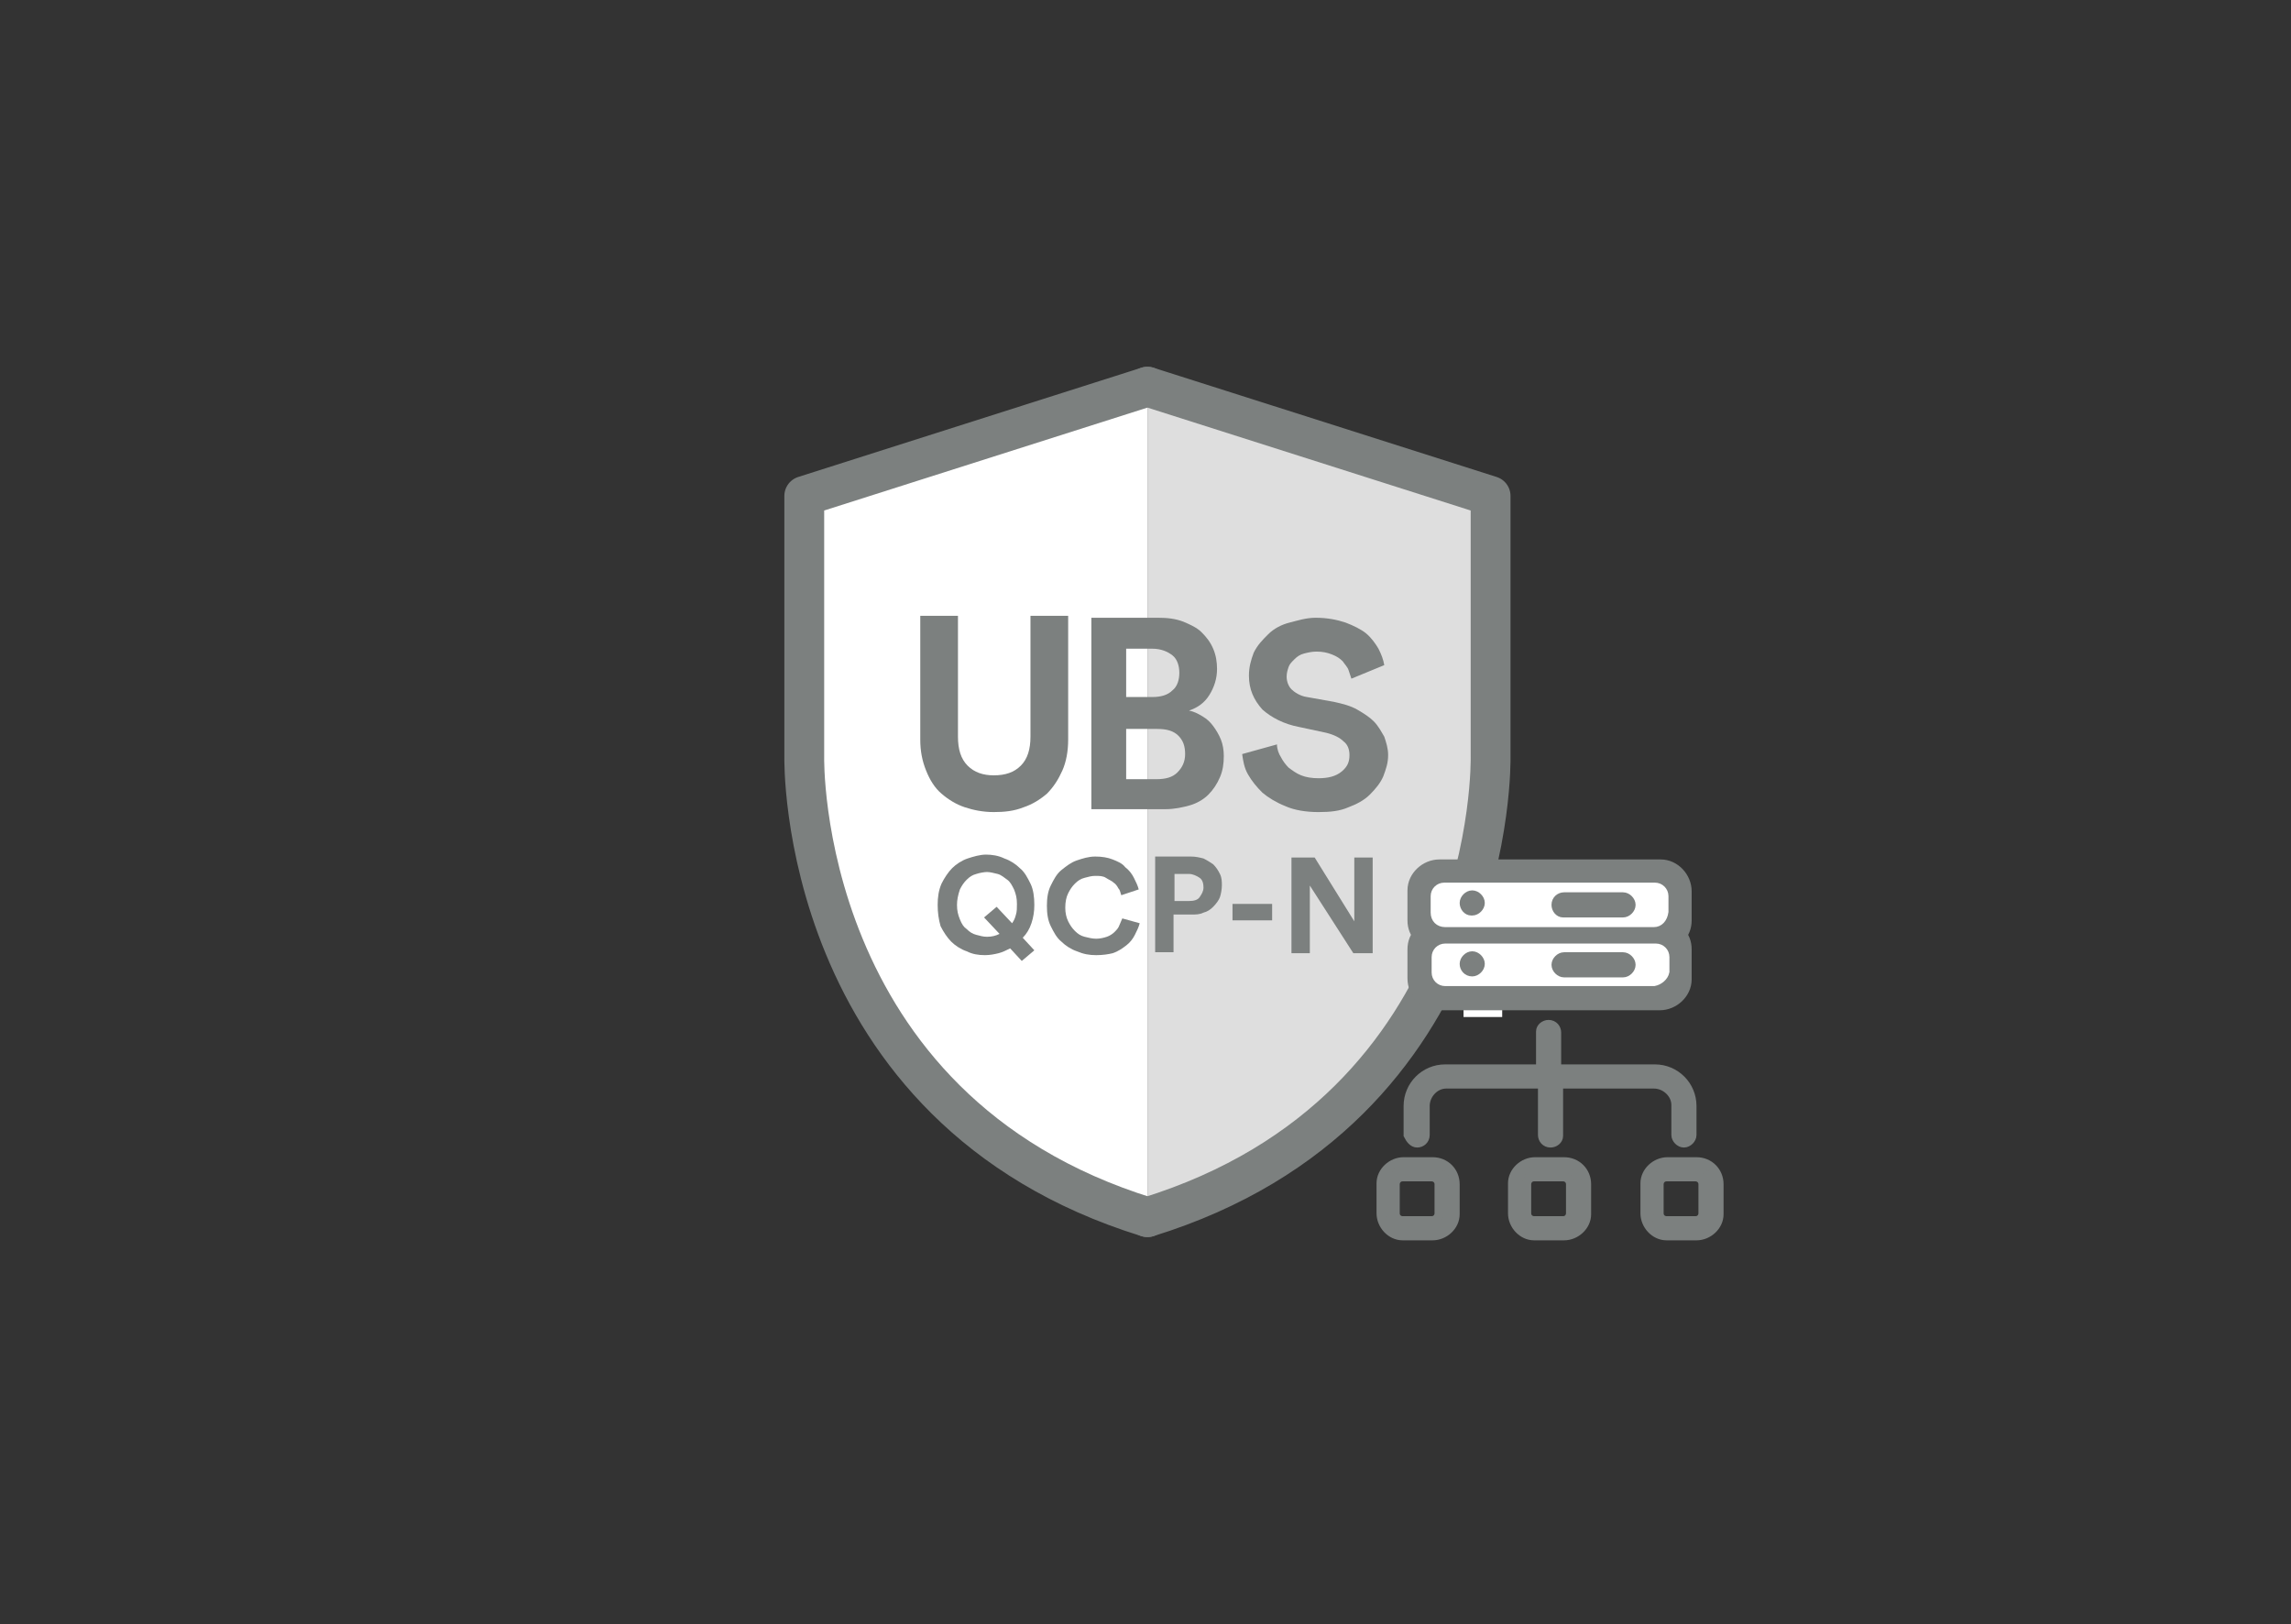 <?xml version="1.0" encoding="utf-8"?>
<!-- Generator: Adobe Illustrator 25.4.1, SVG Export Plug-In . SVG Version: 6.00 Build 0)  -->
<svg version="1.1" id="Ebene_1" xmlns="http://www.w3.org/2000/svg" xmlns:xlink="http://www.w3.org/1999/xlink" x="0px" y="0px"
	 viewBox="0 0 237 168" style="enable-background:new 0 0 237 168;" xml:space="preserve">
<rect x="0" y="0" width="237" height="168" fill="#333333" stroke="none"/>
<style type="text/css">
	.st0{fill:none;}
	
		.st1{fill-rule:evenodd;clip-rule:evenodd;fill:#FFFFFF;stroke:#7C807F;stroke-width:4.12;stroke-linecap:round;stroke-linejoin:round;}
	
		.st2{fill-rule:evenodd;clip-rule:evenodd;fill:#DEDEDE;stroke:#7C807F;stroke-width:4.12;stroke-linecap:round;stroke-linejoin:round;}
	.st3{fill:#FFFFFF;stroke:#FFFFFF;stroke-miterlimit:10;}
	.st4{fill:#7C807F;stroke:#7C807F;stroke-miterlimit:10;}
	.st5{fill:#7C807F;stroke:#7C807F;stroke-width:2;stroke-miterlimit:10;}
	.st6{enable-background:new    ;}
	.st7{fill:#7C807F;}
</style>
<g id="_20180116_ProductPicture_Shop">
	<g id="Artboard">
		<g id="default">
			<polygon id="Rectangle-16-Copy-3" class="st0" points="0,0 237,0 237,168 0,168 			"/>
			<g id="Shield_Basic">
				<g id="Group">
					<path id="Stroke-5-Copy" class="st1" d="M118.7,40L83.2,51.3v27c0,0-0.8,36.4,35.5,47.6"/>
					<g id="shadow">
						<path id="Stroke-3-Copy" class="st2" d="M118.7,40l35.5,11.3v27c0,0,0.8,36.4-35.5,47.6"/>
					</g>
				</g>
			</g>
		</g>
	</g>
</g>
<g id="Ebene_2_1_">
	<path class="st3" d="M154.9,104.7h-3v-8.5h3V104.7z"/>
</g>
<path class="st4" d="M148.2,120.2h-3c-1.2,0-2.3,1-2.3,2.2v0.1v3c0,1.2,1,2.3,2.2,2.3h0.1h3c1.2,0,2.3-1,2.3-2.2v-0.1v-3
	C150.5,121.2,149.5,120.2,148.2,120.2z M148.9,125.5c0,0.4-0.3,0.8-0.8,0.8l0,0h-3c-0.4,0-0.8-0.3-0.8-0.8l0,0v-3
	c0-0.4,0.3-0.8,0.8-0.8l0,0h3c0.4,0,0.8,0.3,0.8,0.8l0,0V125.5z"/>
<path class="st4" d="M161.8,120.2h-3c-1.2,0-2.3,1-2.3,2.2v0.1v3c0,1.2,1,2.3,2.2,2.3h0.1h3c1.2,0,2.3-1,2.3-2.2v-0.1v-3
	C164.1,121.2,163.1,120.2,161.8,120.2z M162.5,125.5c0,0.4-0.3,0.8-0.8,0.8l0,0h-3c-0.4,0-0.8-0.3-0.8-0.8l0,0v-3
	c0-0.4,0.3-0.8,0.8-0.8l0,0h3c0.4,0,0.8,0.3,0.8,0.8l0,0V125.5z"/>
<path class="st4" d="M146.6,118.2c0.4,0,0.8-0.3,0.8-0.8l0,0v-3c0-1.2,1-2.3,2.2-2.3h0.1h9.9v5.3c0,0.4,0.3,0.8,0.8,0.8l0,0
	c0.4,0,0.8-0.3,0.8-0.7v-0.1v-5.3h9.9c1.2,0,2.3,1,2.3,2.2v0.1v3c0,0.4,0.4,0.8,0.8,0.8s0.8-0.4,0.8-0.8v-3c0-2.1-1.7-3.8-3.8-3.8
	l0,0H161v-3.8c0-0.4-0.3-0.8-0.8-0.8l0,0c-0.4,0-0.8,0.3-0.8,0.7v0.1v3.8h-9.9c-2.1,0-3.8,1.7-3.8,3.8l0,0v3
	C145.9,117.8,146.2,118.2,146.6,118.2z"/>
<path class="st4" d="M175.5,120.2h-3c-1.2,0-2.3,1-2.3,2.2v0.1v3c0,1.2,1,2.3,2.2,2.3h0.1h3c1.2,0,2.3-1,2.3-2.2v-0.1v-3
	C177.8,121.2,176.8,120.2,175.5,120.2z M176.2,125.5c0,0.4-0.3,0.8-0.8,0.8l0,0h-3c-0.4,0-0.8-0.3-0.8-0.8l0,0v-3
	c0-0.4,0.3-0.8,0.8-0.8l0,0h3c0.4,0,0.8,0.3,0.8,0.8l0,0V125.5z"/>
<path class="st5" d="M148.9,103.5h22.8c1.2,0,2.3-1,2.3-2.2v-0.1v-3c0-0.6-0.2-1.1-0.6-1.5c0.4-0.4,0.6-0.9,0.6-1.5v-3
	c0-1.2-1-2.3-2.2-2.3h-0.1h-22.8c-1.2,0-2.3,1-2.3,2.2v0.1v3c0,0.6,0.2,1.1,0.6,1.5c-0.4,0.4-0.6,0.9-0.6,1.5v3
	C146.6,102.5,147.6,103.5,148.9,103.5z M148.2,92.1c0-0.4,0.3-0.8,0.8-0.8l0,0h22.8c0.4,0,0.8,0.3,0.8,0.8l0,0v3
	c0,0.4-0.3,0.8-0.8,0.8l0,0H149c-0.4,0-0.8-0.3-0.8-0.8l0,0V92.1z M148.2,98.2c0-0.4,0.3-0.8,0.8-0.8l0,0h22.8
	c0.4,0,0.8,0.3,0.8,0.8l0,0v3c0,0.4-0.3,0.8-0.8,0.8l0,0H149c-0.4,0-0.8-0.3-0.8-0.8l0,0V98.2z"/>
<path class="st3" d="M171.1,101.5h-21.6c-0.5,0-0.9-0.4-0.9-0.9V99c0-0.5,0.4-0.9,0.9-0.9h21.8c0.5,0,0.9,0.4,0.9,0.9v1.5
	C172.1,101,171.6,101.4,171.1,101.5z"/>
<path class="st3" d="M171.1,95.4h-21.6c-0.6,0-1-0.4-1-1v-1.7c0-0.5,0.4-0.9,0.9-0.9h21.8c0.5,0,0.9,0.4,0.9,0.9v1.6
	C172,95,171.6,95.4,171.1,95.4z"/>
<path class="st4" d="M152.3,94.2c0.4,0,0.8-0.4,0.8-0.8s-0.4-0.8-0.8-0.8c-0.4,0-0.8,0.4-0.8,0.8s0.3,0.8,0.7,0.8H152.3z"/>
<path class="st4" d="M152.3,100.5c0.4,0,0.8-0.4,0.8-0.8s-0.4-0.8-0.8-0.8c-0.4,0-0.8,0.4-0.8,0.8S151.8,100.5,152.3,100.5
	L152.3,100.5z"/>
<path class="st4" d="M161.8,94.4h6.1c0.4,0,0.8-0.4,0.8-0.8s-0.4-0.8-0.8-0.8h-6.1c-0.4,0-0.8,0.3-0.8,0.8l0,0
	c0,0.4,0.3,0.8,0.7,0.8H161.8z"/>
<path class="st4" d="M161.8,100.6h6.1c0.4,0,0.8-0.4,0.8-0.8s-0.4-0.8-0.8-0.8h-6.1c-0.4,0-0.8,0.4-0.8,0.8S161.4,100.6,161.8,100.6
	z"/>
<g class="st6">
	<path class="st7" d="M102.8,84c-1.1,0-2.1-0.2-3-0.5c-0.9-0.3-1.7-0.8-2.4-1.4c-0.7-0.6-1.2-1.4-1.6-2.4s-0.6-2-0.6-3.2V63.7h3.9
		v12.5c0,1.3,0.3,2.3,1,3c0.7,0.7,1.6,1,2.7,1c1.2,0,2.1-0.3,2.8-1c0.7-0.7,1-1.7,1-3V63.7h3.9v12.8c0,1.2-0.2,2.3-0.6,3.2
		s-0.9,1.7-1.6,2.4c-0.7,0.6-1.5,1.1-2.4,1.4C104.9,83.9,103.9,84,102.8,84z"/>
</g>
<g class="st6">
	<path class="st7" d="M119.8,63.9c1,0,1.8,0.1,2.6,0.4c0.7,0.3,1.4,0.6,1.9,1.1s0.9,1,1.2,1.7c0.3,0.7,0.4,1.4,0.4,2.1
		c0,1-0.3,1.9-0.8,2.7c-0.5,0.8-1.2,1.3-2.1,1.6c0.5,0.1,0.9,0.3,1.4,0.6s0.8,0.6,1.1,1s0.6,0.9,0.8,1.4c0.2,0.5,0.3,1.1,0.3,1.7
		c0,0.8-0.1,1.5-0.4,2.2s-0.7,1.3-1.2,1.8s-1.2,0.9-1.9,1.1s-1.6,0.4-2.5,0.4h-7.7V63.9H119.8z M119.2,72.1c0.9,0,1.6-0.2,2.1-0.7
		c0.5-0.4,0.7-1.1,0.7-1.8c0-0.7-0.2-1.4-0.7-1.8c-0.5-0.4-1.2-0.7-2.1-0.7h-2.7v5H119.2z M119.6,80.6c1,0,1.7-0.2,2.2-0.7
		s0.8-1.1,0.8-1.9s-0.2-1.4-0.7-1.9s-1.2-0.7-2.2-0.7h-3.2v5.2H119.6z"/>
</g>
<g class="st6">
	<path class="st7" d="M139.8,70.2c-0.1-0.3-0.2-0.6-0.3-0.9s-0.4-0.6-0.6-0.9c-0.3-0.3-0.6-0.5-1.1-0.7c-0.5-0.2-1-0.3-1.6-0.3
		c-0.5,0-0.9,0.1-1.3,0.2c-0.4,0.1-0.7,0.3-1,0.6c-0.3,0.3-0.5,0.5-0.6,0.8c-0.1,0.3-0.2,0.6-0.2,1c0,0.5,0.2,1,0.5,1.3
		s0.9,0.7,1.6,0.8l2.8,0.5c0.9,0.2,1.7,0.4,2.4,0.8s1.3,0.8,1.7,1.2c0.5,0.5,0.8,1.1,1.1,1.6c0.2,0.6,0.4,1.2,0.4,1.9
		c0,0.8-0.2,1.4-0.5,2.2c-0.3,0.7-0.8,1.3-1.4,1.9s-1.4,1-2.2,1.3c-0.9,0.4-1.9,0.5-3.1,0.5c-1.3,0-2.5-0.2-3.4-0.6
		c-1-0.4-1.8-0.9-2.4-1.4c-0.6-0.6-1.1-1.2-1.5-1.9c-0.4-0.7-0.5-1.4-0.6-2.1l3.6-1c0,0.5,0.2,1,0.4,1.3c0.2,0.4,0.5,0.8,0.8,1.1
		c0.4,0.3,0.8,0.6,1.3,0.8c0.5,0.2,1.1,0.3,1.8,0.3c1,0,1.8-0.2,2.4-0.7c0.6-0.5,0.8-1,0.8-1.7c0-0.6-0.2-1.1-0.6-1.4
		c-0.4-0.4-1-0.7-1.8-0.9l-2.8-0.6c-1.6-0.3-2.9-1-3.8-1.8c-0.9-1-1.4-2.1-1.4-3.5c0-0.9,0.2-1.6,0.5-2.4c0.4-0.8,0.9-1.3,1.5-1.9
		c0.6-0.6,1.4-1,2.2-1.2s1.7-0.5,2.7-0.5c1.2,0,2.2,0.2,3.1,0.5c0.8,0.3,1.6,0.7,2.1,1.1c0.6,0.5,1,1.1,1.3,1.6
		c0.3,0.6,0.5,1.1,0.6,1.7L139.8,70.2z"/>
</g>
<g class="st6">
	<path class="st7" d="M97,93.6c0-0.8,0.1-1.5,0.4-2.2c0.3-0.6,0.7-1.2,1.1-1.6s1-0.8,1.6-1s1.3-0.4,1.9-0.4s1.3,0.1,1.9,0.4
		c0.6,0.2,1.2,0.6,1.6,1c0.5,0.4,0.8,1,1.1,1.6c0.3,0.6,0.4,1.4,0.4,2.2c0,0.7-0.1,1.3-0.3,1.9c-0.2,0.6-0.5,1.1-0.9,1.5l1.2,1.3
		l-1.3,1.1l-1.2-1.3c-0.4,0.2-0.8,0.4-1.2,0.5c-0.4,0.1-0.9,0.2-1.4,0.2c-0.7,0-1.3-0.1-1.9-0.4c-0.6-0.2-1.2-0.6-1.6-1
		s-0.8-1-1.1-1.6C97.1,95.1,97,94.4,97,93.6z M99,93.6c0,0.6,0.1,1,0.3,1.5s0.4,0.8,0.7,1c0.3,0.3,0.6,0.5,1,0.6s0.7,0.2,1.1,0.2
		c0.5,0,0.9-0.1,1.3-0.3l-1.6-1.7l1.3-1.1l1.6,1.7c0.2-0.3,0.3-0.5,0.4-0.9c0.1-0.3,0.1-0.7,0.1-1.1c0-0.6-0.1-1-0.3-1.5
		c-0.2-0.4-0.4-0.8-0.7-1s-0.6-0.5-1-0.6s-0.8-0.2-1.1-0.2s-0.8,0.1-1.1,0.2c-0.4,0.1-0.7,0.3-1,0.6s-0.5,0.6-0.7,1
		C99.1,92.6,99,93.1,99,93.6z"/>
	<path class="st7" d="M113.4,98.8c-0.7,0-1.3-0.1-2-0.4c-0.6-0.2-1.2-0.6-1.6-1c-0.5-0.4-0.8-1-1.1-1.6c-0.3-0.6-0.4-1.3-0.4-2.1
		c0-0.8,0.1-1.5,0.4-2.1s0.6-1.2,1.1-1.6s1-0.8,1.6-1s1.2-0.4,1.9-0.4c0.7,0,1.3,0.1,1.8,0.3s1,0.4,1.3,0.8c0.4,0.3,0.7,0.7,0.9,1.1
		c0.2,0.4,0.4,0.8,0.5,1.2l-1.8,0.6c-0.1-0.2-0.1-0.5-0.3-0.7c-0.1-0.2-0.3-0.5-0.5-0.6c-0.2-0.2-0.5-0.3-0.8-0.5s-0.7-0.2-1.1-0.2
		s-0.7,0.1-1.1,0.2s-0.7,0.3-1,0.6c-0.3,0.3-0.5,0.6-0.7,1s-0.3,0.9-0.3,1.5c0,0.5,0.1,1,0.3,1.4s0.4,0.7,0.7,1
		c0.3,0.3,0.6,0.5,1,0.6s0.8,0.2,1.2,0.2c0.4,0,0.8-0.1,1.1-0.2c0.3-0.1,0.6-0.3,0.8-0.5c0.2-0.2,0.4-0.4,0.5-0.7
		c0.1-0.2,0.2-0.5,0.3-0.7l1.8,0.5c-0.1,0.4-0.3,0.8-0.5,1.2c-0.2,0.4-0.5,0.8-0.9,1.1c-0.4,0.3-0.8,0.6-1.4,0.8
		C114.7,98.7,114.1,98.8,113.4,98.8z"/>
	<path class="st7" d="M121.4,94.8v3.7h-1.9v-9.9h3.7c0.5,0,0.9,0.1,1.3,0.2c0.4,0.2,0.7,0.4,1,0.6c0.3,0.3,0.5,0.6,0.7,1
		s0.2,0.8,0.2,1.2s-0.1,0.9-0.2,1.2s-0.4,0.7-0.7,1c-0.3,0.3-0.6,0.5-1,0.6c-0.4,0.2-0.8,0.2-1.3,0.2h-1.8V94.8z M123,93.2
		c0.5,0,0.9-0.1,1.1-0.4s0.4-0.6,0.4-1s-0.1-0.8-0.4-1s-0.7-0.4-1.1-0.4h-1.5v2.8H123z"/>
	<path class="st7" d="M127.5,95.2v-1.7h4.1v1.7H127.5z"/>
	<path class="st7" d="M140,98.6l-4.5-7v7h-1.9v-9.9h2.4l4.1,6.6v-6.6h1.9v9.9H140z"/>
</g>
</svg>
